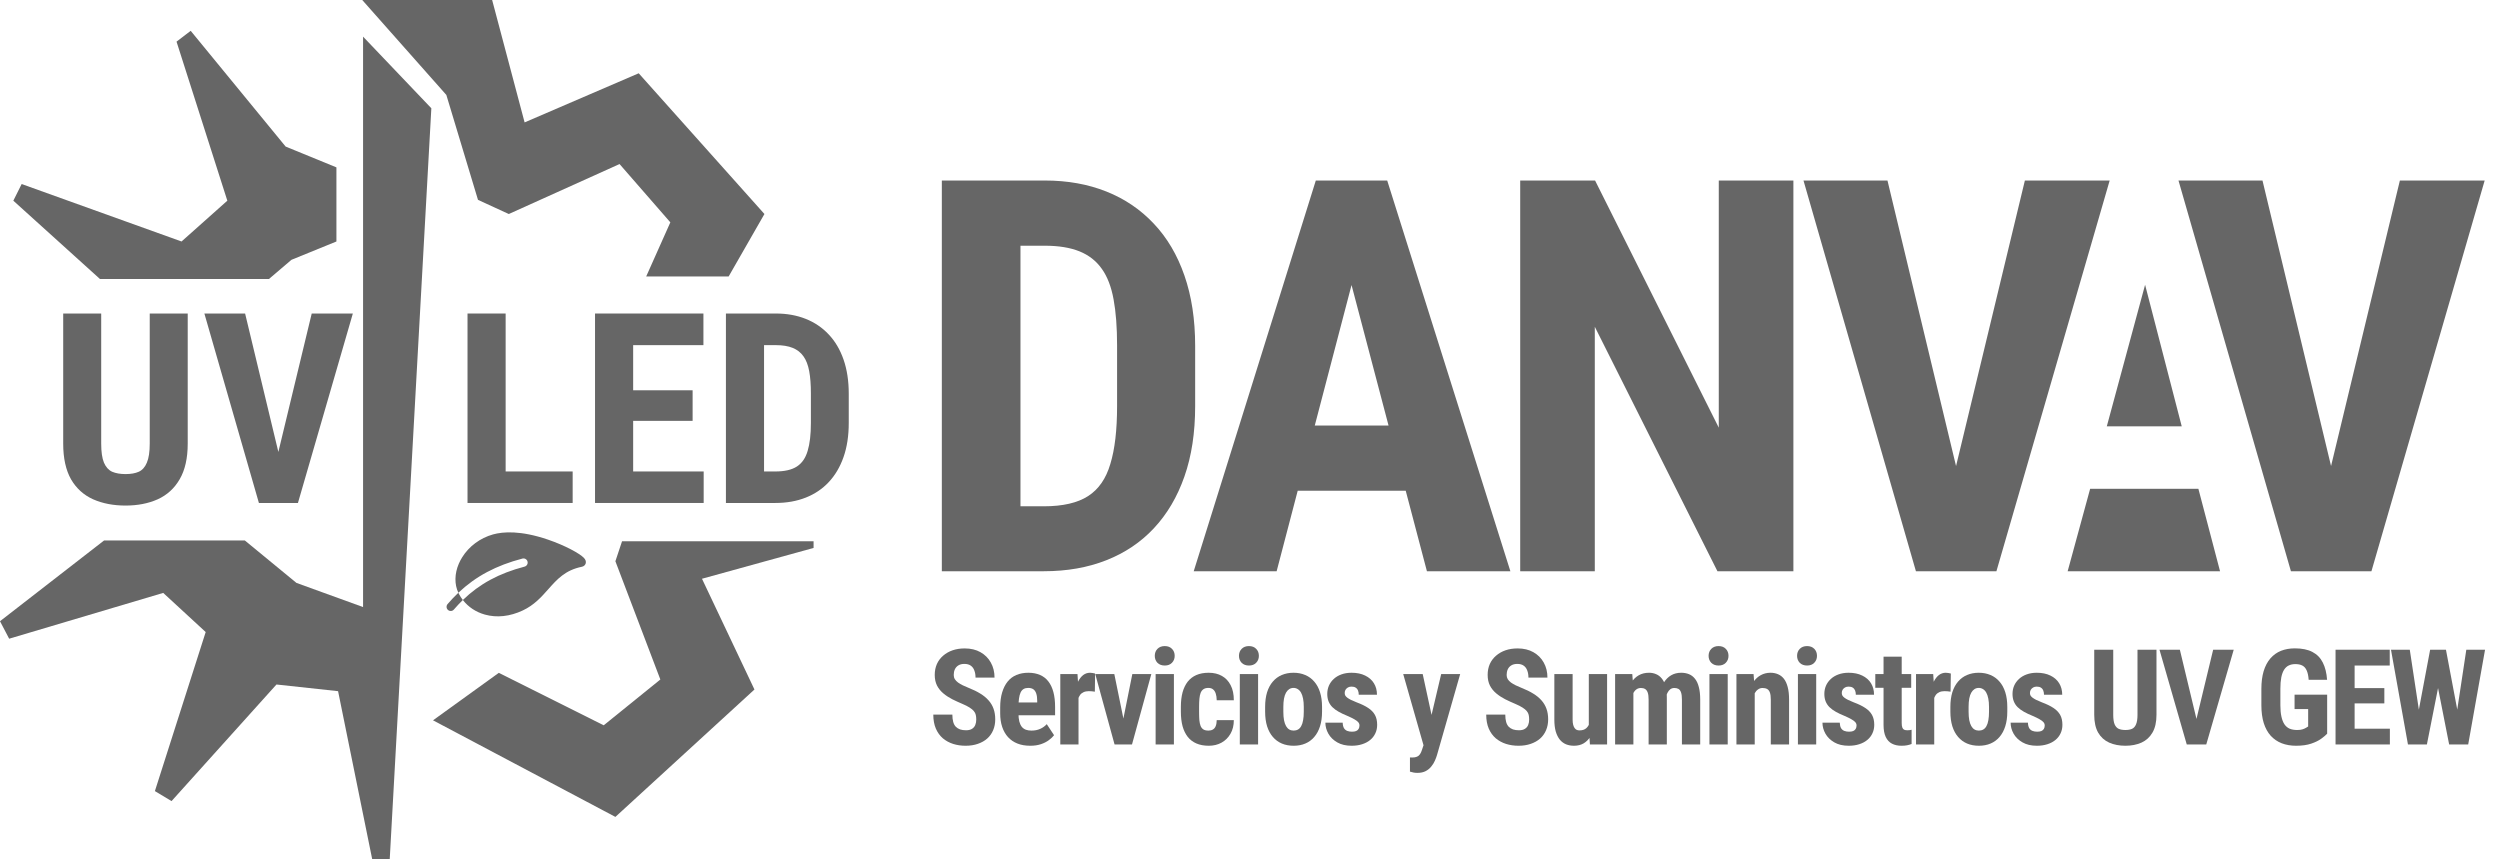 <svg width="160" height="55" viewBox="0 0 160 55" fill="none" xmlns="http://www.w3.org/2000/svg">
<path d="M9.583 20.065H12.014V28.392C12.014 29.325 11.842 30.086 11.498 30.674C11.16 31.257 10.691 31.684 10.091 31.956C9.491 32.223 8.806 32.356 8.034 32.356C7.257 32.356 6.566 32.223 5.961 31.956C5.356 31.684 4.884 31.257 4.545 30.674C4.212 30.086 4.045 29.325 4.045 28.392V20.065H6.477V28.392C6.477 28.92 6.535 29.325 6.652 29.608C6.774 29.891 6.949 30.086 7.176 30.191C7.41 30.291 7.695 30.341 8.034 30.341C8.378 30.341 8.661 30.291 8.883 30.191C9.111 30.086 9.283 29.891 9.4 29.608C9.522 29.325 9.583 28.92 9.583 28.392V20.065Z" fill="#666666"/>
<path d="M17.652 29.6L19.95 20.065H22.582L19.068 32.19H17.294L17.652 29.6ZM15.687 20.065L17.977 29.6L18.352 32.19H16.57L13.08 20.065H15.687Z" fill="#666666"/>
<path d="M36.65 30.174V32.19H31.612V30.174H36.65ZM32.361 20.065V32.19H29.921V20.065H32.361Z" fill="#666666"/>
<path d="M45.035 30.174V32.19H39.764V30.174H45.035ZM40.522 20.065V32.19H38.082V20.065H40.522ZM44.327 24.978V26.935H39.764V24.978H44.327ZM45.019 20.065V22.089H39.764V20.065H45.019Z" fill="#666666"/>
<path d="M49.623 32.19H47.483L47.5 30.174H49.623C50.212 30.174 50.67 30.069 50.998 29.858C51.325 29.647 51.555 29.314 51.689 28.859C51.827 28.404 51.897 27.807 51.897 27.068V25.178C51.897 24.617 51.861 24.143 51.789 23.754C51.716 23.36 51.594 23.044 51.422 22.805C51.25 22.561 51.02 22.38 50.731 22.264C50.442 22.147 50.084 22.089 49.657 22.089H47.442V20.065H49.657C50.356 20.065 50.992 20.179 51.564 20.407C52.136 20.634 52.627 20.967 53.038 21.406C53.449 21.839 53.765 22.375 53.987 23.013C54.209 23.651 54.32 24.379 54.32 25.195V27.068C54.32 27.89 54.209 28.617 53.987 29.25C53.765 29.883 53.449 30.419 53.038 30.857C52.632 31.29 52.141 31.621 51.564 31.848C50.986 32.076 50.34 32.19 49.623 32.19ZM48.899 20.065V32.19H46.459V20.065H48.899Z" fill="#666666"/>
<path d="M18.653 16.628L21.531 15.455V10.712L18.28 9.38L12.204 1.972L11.298 2.665L14.549 12.844L13.084 14.15L11.618 15.455L1.386 11.778L0.853 12.844L6.395 17.854H17.214L18.653 16.628Z" fill="#666666"/>
<path d="M6.662 34.589H15.668L18.973 37.306L23.236 38.852V2.345L27.606 6.929L24.942 55H23.823L21.637 44.235L17.694 43.808L10.979 51.27L9.913 50.63L13.164 40.451L10.446 37.946L0.586 40.877L0 39.758L6.662 34.589Z" fill="#666666"/>
<path d="M28.566 6.076L23.183 0H31.497L33.575 7.834L40.877 4.69L48.924 13.697L46.633 17.694H41.356L42.902 14.23L39.651 10.499L32.563 13.697L30.591 12.791L28.566 6.076Z" fill="#666666"/>
<path d="M52.069 34.641H39.811L39.385 35.92L42.262 43.488L38.638 46.419L31.923 43.062L27.713 46.1L39.385 52.282L48.285 44.128L44.927 37.04L52.069 35.068V34.641Z" fill="#666666"/>
<g clip-path="url(#clip0_355_3)">
<path d="M33.761 35.938C33.77 35.972 33.773 36.008 33.768 36.042C33.763 36.077 33.752 36.11 33.734 36.141C33.716 36.171 33.693 36.197 33.665 36.218C33.637 36.24 33.605 36.255 33.572 36.264C31.942 36.692 30.694 37.362 29.623 38.4C29.971 38.849 30.459 39.174 31.034 39.334C31.796 39.547 32.634 39.456 33.455 39.07C34.188 38.726 34.645 38.211 35.088 37.712C35.646 37.082 36.173 36.487 37.241 36.273C37.359 36.248 37.449 36.171 37.483 36.064C37.52 35.941 37.481 35.819 37.365 35.699C37.093 35.419 36.161 34.907 35.071 34.536C33.321 33.938 32.192 34.025 31.552 34.203C30.727 34.434 30.018 34.965 29.583 35.661C29.5 35.792 29.428 35.93 29.366 36.072C29.087 36.716 29.077 37.392 29.334 37.937C30.453 36.879 31.753 36.19 33.436 35.748C33.47 35.739 33.505 35.737 33.54 35.742C33.575 35.746 33.608 35.758 33.638 35.776C33.669 35.793 33.695 35.817 33.716 35.845C33.737 35.873 33.753 35.905 33.761 35.938ZM29.052 39.006C29.237 38.791 29.427 38.59 29.622 38.4C29.525 38.276 29.439 38.142 29.366 38.002C29.355 37.981 29.345 37.959 29.334 37.937C29.093 38.166 28.864 38.406 28.648 38.658C28.624 38.685 28.606 38.715 28.594 38.749C28.583 38.782 28.578 38.818 28.58 38.853C28.582 38.889 28.592 38.923 28.607 38.955C28.623 38.987 28.645 39.015 28.672 39.038C28.699 39.062 28.73 39.079 28.764 39.09C28.798 39.101 28.833 39.105 28.869 39.102C28.904 39.099 28.938 39.089 28.97 39.073C29.001 39.056 29.029 39.033 29.052 39.006L29.052 39.006Z" fill="#666666"/>
</g>
<path d="M62.48 46.05C62.48 45.942 62.47 45.843 62.45 45.754C62.431 45.665 62.389 45.584 62.325 45.509C62.264 45.434 62.174 45.359 62.055 45.284C61.938 45.209 61.786 45.131 61.597 45.051C61.372 44.956 61.154 44.856 60.943 44.751C60.732 44.642 60.542 44.518 60.373 44.376C60.203 44.234 60.069 44.068 59.969 43.876C59.872 43.682 59.823 43.455 59.823 43.194C59.823 42.938 59.869 42.706 59.961 42.498C60.055 42.29 60.188 42.112 60.36 41.965C60.532 41.815 60.733 41.7 60.964 41.62C61.197 41.539 61.457 41.499 61.742 41.499C62.131 41.499 62.467 41.58 62.75 41.74C63.036 41.901 63.257 42.122 63.412 42.403C63.57 42.683 63.65 43.005 63.65 43.368H62.434C62.434 43.196 62.409 43.045 62.359 42.915C62.312 42.781 62.235 42.677 62.13 42.602C62.024 42.527 61.888 42.49 61.722 42.49C61.566 42.49 61.437 42.522 61.334 42.586C61.235 42.647 61.16 42.731 61.11 42.84C61.062 42.945 61.039 43.065 61.039 43.198C61.039 43.298 61.062 43.388 61.11 43.468C61.16 43.546 61.228 43.617 61.314 43.681C61.4 43.742 61.501 43.801 61.618 43.86C61.737 43.918 61.867 43.975 62.009 44.031C62.284 44.139 62.527 44.258 62.738 44.389C62.949 44.516 63.125 44.661 63.266 44.822C63.408 44.98 63.515 45.159 63.587 45.359C63.659 45.559 63.695 45.786 63.695 46.041C63.695 46.294 63.651 46.525 63.562 46.733C63.476 46.938 63.35 47.116 63.183 47.266C63.017 47.413 62.815 47.526 62.579 47.607C62.346 47.688 62.085 47.728 61.797 47.728C61.516 47.728 61.251 47.689 61.001 47.611C60.752 47.531 60.531 47.41 60.339 47.249C60.151 47.085 60.002 46.878 59.894 46.629C59.786 46.376 59.731 46.078 59.731 45.733H60.951C60.951 45.917 60.969 46.073 61.006 46.204C61.042 46.332 61.097 46.434 61.172 46.512C61.247 46.587 61.339 46.644 61.447 46.683C61.558 46.719 61.684 46.737 61.826 46.737C61.987 46.737 62.114 46.706 62.209 46.645C62.306 46.584 62.375 46.502 62.417 46.4C62.459 46.297 62.48 46.18 62.48 46.05Z" fill="#666666"/>
<path d="M65.936 47.728C65.627 47.728 65.354 47.681 65.115 47.586C64.879 47.492 64.68 47.356 64.516 47.178C64.352 46.998 64.227 46.78 64.141 46.525C64.055 46.269 64.012 45.978 64.012 45.65V45.28C64.012 44.913 64.054 44.593 64.137 44.318C64.22 44.04 64.338 43.807 64.491 43.618C64.644 43.429 64.831 43.289 65.053 43.198C65.278 43.103 65.532 43.056 65.815 43.056C66.098 43.056 66.346 43.103 66.56 43.198C66.777 43.289 66.956 43.428 67.097 43.614C67.239 43.797 67.346 44.025 67.418 44.297C67.49 44.569 67.526 44.885 67.526 45.246V45.779H64.507V44.959H66.381V44.855C66.381 44.672 66.362 44.519 66.323 44.397C66.284 44.272 66.223 44.179 66.14 44.118C66.056 44.057 65.945 44.026 65.807 44.026C65.69 44.026 65.591 44.05 65.511 44.097C65.43 44.144 65.367 44.218 65.319 44.318C65.272 44.418 65.237 44.548 65.215 44.709C65.193 44.867 65.182 45.057 65.182 45.28V45.65C65.182 45.858 65.2 46.033 65.236 46.175C65.272 46.313 65.325 46.427 65.394 46.516C65.466 46.602 65.554 46.665 65.657 46.703C65.759 46.74 65.879 46.758 66.015 46.758C66.22 46.758 66.405 46.722 66.569 46.649C66.735 46.575 66.877 46.473 66.993 46.346L67.46 47.053C67.379 47.159 67.268 47.264 67.126 47.37C66.985 47.475 66.816 47.561 66.618 47.628C66.421 47.694 66.194 47.728 65.936 47.728Z" fill="#666666"/>
<path d="M69.025 44.143V47.645H67.859V43.139H68.959L69.025 44.143ZM70.087 43.106L70.07 44.268C70.018 44.257 69.954 44.248 69.879 44.243C69.807 44.237 69.743 44.234 69.687 44.234C69.557 44.234 69.446 44.255 69.354 44.297C69.263 44.336 69.186 44.395 69.125 44.476C69.067 44.554 69.023 44.651 68.992 44.767C68.962 44.884 68.944 45.016 68.938 45.163L68.717 45.08C68.717 44.785 68.74 44.516 68.784 44.272C68.831 44.025 68.9 43.811 68.992 43.631C69.084 43.448 69.193 43.306 69.321 43.206C69.451 43.106 69.599 43.056 69.762 43.056C69.818 43.056 69.876 43.062 69.937 43.073C70.001 43.081 70.051 43.092 70.087 43.106Z" fill="#666666"/>
<path d="M71.745 46.745L72.469 43.139H73.685L72.448 47.645H71.719L71.745 46.745ZM71.316 43.139L72.053 46.749L72.065 47.645H71.332L70.096 43.139H71.316Z" fill="#666666"/>
<path d="M75.13 43.139V47.645H73.96V43.139H75.13ZM73.906 41.974C73.906 41.793 73.963 41.645 74.076 41.528C74.193 41.409 74.349 41.349 74.543 41.349C74.74 41.349 74.895 41.409 75.009 41.528C75.123 41.645 75.18 41.793 75.18 41.974C75.18 42.151 75.122 42.3 75.005 42.419C74.891 42.536 74.739 42.594 74.547 42.594C74.35 42.594 74.193 42.536 74.076 42.419C73.963 42.3 73.906 42.151 73.906 41.974Z" fill="#666666"/>
<path d="M77.341 46.758C77.449 46.758 77.542 46.736 77.62 46.691C77.701 46.647 77.762 46.575 77.803 46.474C77.845 46.375 77.867 46.245 77.87 46.087H78.965C78.965 46.426 78.893 46.719 78.748 46.966C78.607 47.21 78.415 47.399 78.174 47.532C77.935 47.663 77.665 47.728 77.362 47.728C77.059 47.728 76.796 47.679 76.571 47.582C76.346 47.485 76.16 47.343 76.013 47.157C75.869 46.971 75.759 46.745 75.684 46.479C75.612 46.209 75.576 45.901 75.576 45.554V45.225C75.576 44.884 75.612 44.579 75.684 44.309C75.759 44.04 75.869 43.813 76.013 43.627C76.16 43.441 76.345 43.299 76.567 43.202C76.791 43.105 77.055 43.056 77.358 43.056C77.683 43.056 77.964 43.124 78.203 43.26C78.442 43.394 78.628 43.59 78.761 43.852C78.897 44.112 78.965 44.434 78.965 44.817H77.87C77.867 44.645 77.846 44.502 77.807 44.389C77.771 44.272 77.714 44.183 77.637 44.122C77.562 44.058 77.462 44.026 77.337 44.026C77.207 44.026 77.101 44.054 77.02 44.11C76.943 44.162 76.883 44.24 76.841 44.343C76.803 44.443 76.776 44.568 76.762 44.718C76.749 44.867 76.742 45.037 76.742 45.225V45.554C76.742 45.757 76.747 45.933 76.758 46.083C76.772 46.23 76.798 46.355 76.837 46.458C76.879 46.558 76.939 46.633 77.016 46.683C77.097 46.733 77.205 46.758 77.341 46.758Z" fill="#666666"/>
<path d="M80.518 43.139V47.645H79.348V43.139H80.518ZM79.294 41.974C79.294 41.793 79.351 41.645 79.465 41.528C79.582 41.409 79.737 41.349 79.931 41.349C80.128 41.349 80.284 41.409 80.397 41.528C80.511 41.645 80.568 41.793 80.568 41.974C80.568 42.151 80.51 42.3 80.393 42.419C80.279 42.536 80.127 42.594 79.935 42.594C79.738 42.594 79.582 42.536 79.465 42.419C79.351 42.3 79.294 42.151 79.294 41.974Z" fill="#666666"/>
<path d="M80.968 45.546V45.242C80.968 44.89 81.01 44.577 81.093 44.305C81.179 44.033 81.301 43.806 81.46 43.623C81.618 43.437 81.808 43.296 82.03 43.202C82.255 43.105 82.506 43.056 82.784 43.056C83.064 43.056 83.315 43.105 83.537 43.202C83.762 43.296 83.954 43.437 84.112 43.623C84.273 43.806 84.396 44.033 84.482 44.305C84.568 44.577 84.611 44.89 84.611 45.242V45.546C84.611 45.896 84.568 46.207 84.482 46.479C84.396 46.751 84.273 46.98 84.112 47.166C83.954 47.352 83.763 47.492 83.541 47.586C83.319 47.681 83.07 47.728 82.792 47.728C82.514 47.728 82.263 47.681 82.038 47.586C81.816 47.492 81.625 47.352 81.464 47.166C81.303 46.98 81.179 46.751 81.093 46.479C81.01 46.207 80.968 45.896 80.968 45.546ZM82.134 45.242V45.546C82.134 45.754 82.148 45.935 82.176 46.087C82.206 46.24 82.249 46.366 82.305 46.466C82.363 46.566 82.433 46.64 82.513 46.687C82.594 46.734 82.686 46.758 82.792 46.758C82.897 46.758 82.992 46.734 83.075 46.687C83.158 46.64 83.226 46.566 83.279 46.466C83.335 46.366 83.375 46.24 83.4 46.087C83.428 45.935 83.442 45.754 83.442 45.546V45.242C83.442 45.039 83.426 44.862 83.396 44.709C83.365 44.554 83.322 44.427 83.267 44.33C83.211 44.23 83.142 44.155 83.058 44.105C82.978 44.053 82.886 44.026 82.784 44.026C82.681 44.026 82.589 44.053 82.509 44.105C82.431 44.155 82.363 44.23 82.305 44.33C82.249 44.427 82.206 44.554 82.176 44.709C82.148 44.862 82.134 45.039 82.134 45.242Z" fill="#666666"/>
<path d="M87.006 46.429C87.006 46.351 86.98 46.282 86.927 46.221C86.874 46.16 86.791 46.097 86.677 46.033C86.563 45.967 86.412 45.893 86.223 45.812C86.018 45.729 85.836 45.643 85.678 45.554C85.519 45.465 85.385 45.367 85.274 45.259C85.165 45.151 85.084 45.027 85.028 44.888C84.973 44.749 84.945 44.591 84.945 44.413C84.945 44.222 84.98 44.046 85.049 43.885C85.121 43.721 85.224 43.578 85.357 43.456C85.49 43.331 85.653 43.234 85.844 43.164C86.038 43.092 86.256 43.056 86.498 43.056C86.837 43.056 87.127 43.116 87.368 43.235C87.612 43.352 87.8 43.516 87.93 43.727C88.061 43.938 88.126 44.183 88.126 44.464H86.96C86.96 44.364 86.945 44.275 86.914 44.197C86.884 44.117 86.834 44.054 86.764 44.01C86.698 43.965 86.608 43.943 86.494 43.943C86.41 43.943 86.335 43.961 86.269 43.997C86.205 44.033 86.154 44.082 86.115 44.143C86.079 44.201 86.061 44.271 86.061 44.351C86.061 44.412 86.073 44.466 86.098 44.514C86.126 44.561 86.169 44.606 86.227 44.651C86.285 44.695 86.363 44.742 86.46 44.792C86.56 44.84 86.683 44.892 86.827 44.951C87.127 45.062 87.372 45.181 87.564 45.309C87.758 45.436 87.902 45.586 87.997 45.758C88.091 45.928 88.138 46.137 88.138 46.387C88.138 46.587 88.1 46.769 88.022 46.932C87.947 47.096 87.837 47.238 87.693 47.357C87.549 47.477 87.375 47.568 87.172 47.632C86.972 47.696 86.749 47.728 86.502 47.728C86.138 47.728 85.832 47.656 85.582 47.511C85.332 47.367 85.143 47.182 85.016 46.958C84.888 46.73 84.824 46.494 84.824 46.25H85.932C85.937 46.4 85.965 46.518 86.015 46.604C86.068 46.687 86.138 46.745 86.227 46.779C86.316 46.812 86.415 46.828 86.523 46.828C86.631 46.828 86.72 46.815 86.789 46.787C86.862 46.756 86.916 46.711 86.952 46.649C86.988 46.586 87.006 46.512 87.006 46.429Z" fill="#666666"/>
<path d="M91.295 47.128L92.236 43.139H93.452L91.969 48.319C91.936 48.433 91.89 48.555 91.832 48.685C91.774 48.819 91.696 48.944 91.599 49.06C91.505 49.179 91.385 49.277 91.241 49.352C91.097 49.426 90.923 49.464 90.72 49.464C90.618 49.464 90.534 49.457 90.471 49.443C90.41 49.432 90.332 49.413 90.237 49.385V48.477C90.263 48.477 90.286 48.477 90.308 48.477C90.333 48.48 90.357 48.481 90.379 48.481C90.51 48.481 90.614 48.463 90.691 48.427C90.769 48.394 90.832 48.341 90.879 48.269C90.929 48.197 90.97 48.107 91.004 47.998L91.295 47.128ZM91.053 43.139L91.753 46.37L91.911 47.686L91.124 47.761L89.805 43.139H91.053Z" fill="#666666"/>
<path d="M97.866 46.05C97.866 45.942 97.856 45.843 97.837 45.754C97.817 45.665 97.776 45.584 97.712 45.509C97.651 45.434 97.561 45.359 97.441 45.284C97.325 45.209 97.172 45.131 96.983 45.051C96.758 44.956 96.54 44.856 96.329 44.751C96.118 44.642 95.928 44.518 95.759 44.376C95.59 44.234 95.455 44.068 95.355 43.876C95.258 43.682 95.21 43.455 95.21 43.194C95.21 42.938 95.255 42.706 95.347 42.498C95.441 42.29 95.575 42.112 95.747 41.965C95.919 41.815 96.12 41.7 96.35 41.62C96.584 41.539 96.843 41.499 97.129 41.499C97.517 41.499 97.853 41.58 98.136 41.74C98.422 41.901 98.643 42.122 98.799 42.403C98.957 42.683 99.036 43.005 99.036 43.368H97.82C97.82 43.196 97.795 43.045 97.745 42.915C97.698 42.781 97.622 42.677 97.516 42.602C97.411 42.527 97.275 42.49 97.108 42.49C96.953 42.49 96.824 42.522 96.721 42.586C96.621 42.647 96.546 42.731 96.496 42.84C96.449 42.945 96.425 43.065 96.425 43.198C96.425 43.298 96.449 43.388 96.496 43.468C96.546 43.546 96.614 43.617 96.7 43.681C96.786 43.742 96.887 43.801 97.004 43.86C97.123 43.918 97.254 43.975 97.395 44.031C97.67 44.139 97.913 44.258 98.124 44.389C98.335 44.516 98.511 44.661 98.653 44.822C98.794 44.98 98.901 45.159 98.973 45.359C99.046 45.559 99.082 45.786 99.082 46.041C99.082 46.294 99.037 46.525 98.948 46.733C98.862 46.938 98.736 47.116 98.57 47.266C98.403 47.413 98.202 47.526 97.966 47.607C97.733 47.688 97.472 47.728 97.183 47.728C96.903 47.728 96.638 47.689 96.388 47.611C96.138 47.531 95.917 47.41 95.726 47.249C95.537 47.085 95.388 46.878 95.28 46.629C95.172 46.376 95.118 46.078 95.118 45.733H96.338C96.338 45.917 96.356 46.073 96.392 46.204C96.428 46.332 96.484 46.434 96.558 46.512C96.633 46.587 96.725 46.644 96.833 46.683C96.944 46.719 97.071 46.737 97.212 46.737C97.373 46.737 97.501 46.706 97.595 46.645C97.692 46.584 97.762 46.502 97.803 46.4C97.845 46.297 97.866 46.18 97.866 46.05Z" fill="#666666"/>
<path d="M101.684 46.562V43.139H102.854V47.645H101.755L101.684 46.562ZM101.817 45.633L102.142 45.625C102.142 45.928 102.113 46.208 102.055 46.466C101.997 46.722 101.909 46.944 101.792 47.132C101.676 47.321 101.53 47.468 101.355 47.574C101.18 47.676 100.974 47.728 100.735 47.728C100.552 47.728 100.382 47.697 100.227 47.636C100.074 47.572 99.942 47.474 99.831 47.341C99.72 47.205 99.633 47.031 99.569 46.82C99.508 46.606 99.478 46.35 99.478 46.05V43.139H100.648V46.062C100.648 46.184 100.659 46.29 100.681 46.379C100.703 46.465 100.734 46.536 100.772 46.591C100.811 46.647 100.857 46.687 100.91 46.712C100.963 46.734 101.022 46.745 101.089 46.745C101.272 46.745 101.416 46.698 101.522 46.604C101.63 46.507 101.706 46.375 101.751 46.208C101.795 46.039 101.817 45.847 101.817 45.633Z" fill="#666666"/>
<path d="M104.537 44.072V47.645H103.367V43.139H104.466L104.537 44.072ZM104.37 45.238L104.05 45.246C104.044 44.93 104.072 44.638 104.133 44.372C104.194 44.105 104.285 43.874 104.408 43.677C104.532 43.48 104.689 43.327 104.878 43.219C105.067 43.11 105.287 43.056 105.54 43.056C105.704 43.056 105.855 43.087 105.994 43.148C106.133 43.206 106.253 43.299 106.356 43.427C106.459 43.552 106.538 43.715 106.593 43.918C106.649 44.118 106.677 44.358 106.677 44.638V47.645H105.511V44.78C105.511 44.58 105.492 44.427 105.453 44.322C105.414 44.214 105.358 44.139 105.286 44.097C105.214 44.053 105.125 44.031 105.02 44.031C104.909 44.031 104.811 44.061 104.728 44.122C104.645 44.183 104.577 44.269 104.524 44.38C104.474 44.489 104.435 44.616 104.408 44.763C104.383 44.91 104.37 45.069 104.37 45.238ZM106.564 45.121L106.144 45.175C106.138 44.879 106.165 44.602 106.223 44.347C106.281 44.089 106.371 43.864 106.494 43.672C106.616 43.478 106.768 43.327 106.952 43.219C107.138 43.11 107.353 43.056 107.597 43.056C107.78 43.056 107.947 43.087 108.097 43.148C108.246 43.209 108.374 43.307 108.48 43.443C108.588 43.577 108.67 43.753 108.725 43.972C108.784 44.191 108.813 44.458 108.813 44.772V47.645H107.643V44.776C107.643 44.573 107.623 44.418 107.584 44.309C107.546 44.201 107.49 44.128 107.418 44.089C107.346 44.05 107.26 44.031 107.16 44.031C107.06 44.031 106.972 44.058 106.897 44.114C106.825 44.169 106.764 44.247 106.714 44.347C106.664 44.444 106.627 44.559 106.602 44.693C106.577 44.823 106.564 44.966 106.564 45.121Z" fill="#666666"/>
<path d="M110.574 43.139V47.645H109.404V43.139H110.574ZM109.35 41.974C109.35 41.793 109.407 41.645 109.521 41.528C109.637 41.409 109.793 41.349 109.987 41.349C110.184 41.349 110.34 41.409 110.453 41.528C110.567 41.645 110.624 41.793 110.624 41.974C110.624 42.151 110.566 42.3 110.449 42.419C110.336 42.536 110.183 42.594 109.991 42.594C109.794 42.594 109.637 42.536 109.521 42.419C109.407 42.3 109.35 42.151 109.35 41.974Z" fill="#666666"/>
<path d="M112.302 44.101V47.645H111.132V43.139H112.228L112.302 44.101ZM112.128 45.238L111.815 45.246C111.81 44.908 111.842 44.604 111.911 44.334C111.983 44.065 112.085 43.836 112.215 43.647C112.348 43.456 112.506 43.31 112.69 43.21C112.876 43.108 113.082 43.056 113.31 43.056C113.485 43.056 113.645 43.087 113.789 43.148C113.936 43.209 114.062 43.306 114.168 43.439C114.273 43.572 114.355 43.75 114.413 43.972C114.472 44.191 114.501 44.461 114.501 44.78V47.645H113.331V44.772C113.331 44.577 113.311 44.427 113.273 44.322C113.234 44.214 113.175 44.139 113.098 44.097C113.02 44.053 112.923 44.031 112.806 44.031C112.695 44.031 112.597 44.062 112.511 44.126C112.425 44.187 112.352 44.272 112.294 44.38C112.239 44.489 112.196 44.616 112.165 44.763C112.137 44.91 112.125 45.069 112.128 45.238Z" fill="#666666"/>
<path d="M116.237 43.139V47.645H115.067V43.139H116.237ZM115.013 41.974C115.013 41.793 115.07 41.645 115.184 41.528C115.301 41.409 115.456 41.349 115.65 41.349C115.847 41.349 116.003 41.409 116.117 41.528C116.23 41.645 116.287 41.793 116.287 41.974C116.287 42.151 116.229 42.3 116.112 42.419C115.999 42.536 115.846 42.594 115.654 42.594C115.457 42.594 115.301 42.536 115.184 42.419C115.07 42.3 115.013 42.151 115.013 41.974Z" fill="#666666"/>
<path d="M118.819 46.429C118.819 46.351 118.793 46.282 118.74 46.221C118.687 46.16 118.604 46.097 118.49 46.033C118.376 45.967 118.225 45.893 118.036 45.812C117.831 45.729 117.649 45.643 117.491 45.554C117.333 45.465 117.198 45.367 117.087 45.259C116.979 45.151 116.897 45.027 116.841 44.888C116.786 44.749 116.758 44.591 116.758 44.413C116.758 44.222 116.793 44.046 116.862 43.885C116.934 43.721 117.037 43.578 117.17 43.456C117.304 43.331 117.466 43.234 117.658 43.164C117.852 43.092 118.07 43.056 118.311 43.056C118.65 43.056 118.94 43.116 119.181 43.235C119.426 43.352 119.613 43.516 119.744 43.727C119.874 43.938 119.939 44.183 119.939 44.464H118.773C118.773 44.364 118.758 44.275 118.728 44.197C118.697 44.117 118.647 44.054 118.578 44.01C118.511 43.965 118.421 43.943 118.307 43.943C118.224 43.943 118.149 43.961 118.082 43.997C118.018 44.033 117.967 44.082 117.928 44.143C117.892 44.201 117.874 44.271 117.874 44.351C117.874 44.412 117.887 44.466 117.912 44.514C117.939 44.561 117.982 44.606 118.041 44.651C118.099 44.695 118.177 44.742 118.274 44.792C118.374 44.84 118.496 44.892 118.64 44.951C118.94 45.062 119.186 45.181 119.377 45.309C119.571 45.436 119.716 45.586 119.81 45.758C119.904 45.928 119.952 46.137 119.952 46.387C119.952 46.587 119.913 46.769 119.835 46.932C119.76 47.096 119.651 47.238 119.506 47.357C119.362 47.477 119.188 47.568 118.986 47.632C118.786 47.696 118.562 47.728 118.315 47.728C117.952 47.728 117.645 47.656 117.395 47.511C117.145 47.367 116.957 47.182 116.829 46.958C116.701 46.73 116.637 46.494 116.637 46.25H117.745C117.751 46.4 117.778 46.518 117.828 46.604C117.881 46.687 117.952 46.745 118.041 46.779C118.129 46.812 118.228 46.828 118.336 46.828C118.444 46.828 118.533 46.815 118.603 46.787C118.675 46.756 118.729 46.711 118.765 46.649C118.801 46.586 118.819 46.512 118.819 46.429Z" fill="#666666"/>
<path d="M122.317 43.139V44.018H120.019V43.139H122.317ZM120.547 42.028H121.709V46.27C121.709 46.395 121.722 46.491 121.747 46.558C121.772 46.624 121.809 46.672 121.859 46.699C121.912 46.724 121.981 46.737 122.067 46.737C122.125 46.737 122.18 46.734 122.23 46.728C122.279 46.72 122.317 46.712 122.342 46.703V47.615C122.25 47.651 122.153 47.679 122.05 47.699C121.951 47.718 121.831 47.728 121.692 47.728C121.459 47.728 121.257 47.683 121.085 47.594C120.915 47.506 120.783 47.364 120.689 47.17C120.595 46.973 120.547 46.715 120.547 46.395V42.028Z" fill="#666666"/>
<path d="M123.791 44.143V47.645H122.625V43.139H123.725L123.791 44.143ZM124.853 43.106L124.836 44.268C124.784 44.257 124.72 44.248 124.645 44.243C124.573 44.237 124.509 44.234 124.453 44.234C124.323 44.234 124.212 44.255 124.12 44.297C124.029 44.336 123.952 44.395 123.891 44.476C123.833 44.554 123.788 44.651 123.758 44.767C123.727 44.884 123.709 45.016 123.704 45.163L123.483 45.08C123.483 44.785 123.505 44.516 123.55 44.272C123.597 44.025 123.666 43.811 123.758 43.631C123.849 43.448 123.959 43.306 124.087 43.206C124.217 43.106 124.364 43.056 124.528 43.056C124.584 43.056 124.642 43.062 124.703 43.073C124.767 43.081 124.817 43.092 124.853 43.106Z" fill="#666666"/>
<path d="M124.824 45.546V45.242C124.824 44.89 124.866 44.577 124.949 44.305C125.035 44.033 125.157 43.806 125.315 43.623C125.474 43.437 125.664 43.296 125.886 43.202C126.111 43.105 126.362 43.056 126.639 43.056C126.92 43.056 127.171 43.105 127.393 43.202C127.618 43.296 127.809 43.437 127.968 43.623C128.129 43.806 128.252 44.033 128.338 44.305C128.424 44.577 128.467 44.89 128.467 45.242V45.546C128.467 45.896 128.424 46.207 128.338 46.479C128.252 46.751 128.129 46.98 127.968 47.166C127.809 47.352 127.619 47.492 127.397 47.586C127.175 47.681 126.925 47.728 126.648 47.728C126.37 47.728 126.119 47.681 125.894 47.586C125.672 47.492 125.481 47.352 125.32 47.166C125.159 46.98 125.035 46.751 124.949 46.479C124.866 46.207 124.824 45.896 124.824 45.546ZM125.99 45.242V45.546C125.99 45.754 126.004 45.935 126.032 46.087C126.062 46.24 126.105 46.366 126.161 46.466C126.219 46.566 126.288 46.64 126.369 46.687C126.449 46.734 126.542 46.758 126.648 46.758C126.753 46.758 126.848 46.734 126.931 46.687C127.014 46.64 127.082 46.566 127.135 46.466C127.19 46.366 127.231 46.24 127.256 46.087C127.283 45.935 127.297 45.754 127.297 45.546V45.242C127.297 45.039 127.282 44.862 127.251 44.709C127.221 44.554 127.178 44.427 127.122 44.33C127.067 44.23 126.998 44.155 126.914 44.105C126.834 44.053 126.742 44.026 126.639 44.026C126.537 44.026 126.445 44.053 126.365 44.105C126.287 44.155 126.219 44.23 126.161 44.33C126.105 44.427 126.062 44.554 126.032 44.709C126.004 44.862 125.99 45.039 125.99 45.242Z" fill="#666666"/>
<path d="M130.862 46.429C130.862 46.351 130.835 46.282 130.783 46.221C130.73 46.16 130.647 46.097 130.533 46.033C130.419 45.967 130.268 45.893 130.079 45.812C129.874 45.729 129.692 45.643 129.533 45.554C129.375 45.465 129.241 45.367 129.13 45.259C129.021 45.151 128.939 45.027 128.884 44.888C128.828 44.749 128.801 44.591 128.801 44.413C128.801 44.222 128.835 44.046 128.905 43.885C128.977 43.721 129.08 43.578 129.213 43.456C129.346 43.331 129.509 43.234 129.7 43.164C129.894 43.092 130.112 43.056 130.354 43.056C130.692 43.056 130.982 43.116 131.224 43.235C131.468 43.352 131.656 43.516 131.786 43.727C131.916 43.938 131.982 44.183 131.982 44.464H130.816C130.816 44.364 130.801 44.275 130.77 44.197C130.74 44.117 130.69 44.054 130.62 44.01C130.554 43.965 130.463 43.943 130.35 43.943C130.266 43.943 130.191 43.961 130.125 43.997C130.061 44.033 130.01 44.082 129.971 44.143C129.935 44.201 129.917 44.271 129.917 44.351C129.917 44.412 129.929 44.466 129.954 44.514C129.982 44.561 130.025 44.606 130.083 44.651C130.141 44.695 130.219 44.742 130.316 44.792C130.416 44.84 130.538 44.892 130.683 44.951C130.982 45.062 131.228 45.181 131.42 45.309C131.614 45.436 131.758 45.586 131.853 45.758C131.947 45.928 131.994 46.137 131.994 46.387C131.994 46.587 131.955 46.769 131.878 46.932C131.803 47.096 131.693 47.238 131.549 47.357C131.404 47.477 131.231 47.568 131.028 47.632C130.828 47.696 130.605 47.728 130.358 47.728C129.994 47.728 129.688 47.656 129.438 47.511C129.188 47.367 128.999 47.182 128.871 46.958C128.744 46.73 128.68 46.494 128.68 46.25H129.787C129.793 46.4 129.821 46.518 129.871 46.604C129.923 46.687 129.994 46.745 130.083 46.779C130.172 46.812 130.27 46.828 130.379 46.828C130.487 46.828 130.576 46.815 130.645 46.787C130.717 46.756 130.771 46.711 130.808 46.649C130.844 46.586 130.862 46.512 130.862 46.429Z" fill="#666666"/>
<path d="M136.8 41.582H138.015V45.746C138.015 46.212 137.929 46.593 137.757 46.887C137.588 47.178 137.353 47.392 137.054 47.528C136.754 47.661 136.411 47.728 136.025 47.728C135.637 47.728 135.291 47.661 134.988 47.528C134.686 47.392 134.45 47.178 134.281 46.887C134.114 46.593 134.031 46.212 134.031 45.746V41.582H135.247V45.746C135.247 46.01 135.276 46.212 135.334 46.354C135.395 46.495 135.483 46.593 135.596 46.645C135.713 46.695 135.856 46.72 136.025 46.72C136.197 46.72 136.339 46.695 136.45 46.645C136.564 46.593 136.65 46.495 136.708 46.354C136.769 46.212 136.8 46.01 136.8 45.746V41.582Z" fill="#666666"/>
<path d="M140.493 46.35L141.642 41.582H142.958L141.201 47.645H140.314L140.493 46.35ZM139.511 41.582L140.655 46.35L140.843 47.645H139.952L138.207 41.582H139.511Z" fill="#666666"/>
<path d="M148.938 44.459V46.958C148.852 47.049 148.725 47.156 148.559 47.278C148.395 47.398 148.18 47.503 147.913 47.594C147.65 47.683 147.328 47.728 146.947 47.728C146.612 47.728 146.306 47.675 146.031 47.57C145.759 47.464 145.525 47.304 145.328 47.091C145.133 46.874 144.985 46.605 144.882 46.283C144.78 45.958 144.728 45.574 144.728 45.13V44.097C144.728 43.658 144.777 43.277 144.874 42.952C144.974 42.625 145.118 42.353 145.307 42.136C145.496 41.919 145.721 41.758 145.981 41.653C146.245 41.548 146.542 41.495 146.872 41.495C147.328 41.495 147.701 41.571 147.992 41.724C148.287 41.877 148.509 42.103 148.659 42.403C148.811 42.702 148.903 43.07 148.933 43.506H147.755C147.736 43.251 147.693 43.051 147.626 42.906C147.562 42.762 147.472 42.659 147.355 42.598C147.239 42.534 147.088 42.502 146.902 42.502C146.741 42.502 146.6 42.532 146.481 42.59C146.362 42.645 146.262 42.737 146.181 42.865C146.101 42.992 146.041 43.156 146.002 43.356C145.963 43.556 145.944 43.8 145.944 44.089V45.13C145.944 45.416 145.966 45.66 146.011 45.862C146.055 46.065 146.12 46.23 146.206 46.358C146.295 46.486 146.406 46.579 146.539 46.637C146.675 46.692 146.835 46.72 147.018 46.72C147.165 46.72 147.283 46.705 147.372 46.674C147.461 46.644 147.532 46.612 147.584 46.579C147.64 46.542 147.686 46.515 147.722 46.495V45.38H146.852V44.459H148.938Z" fill="#666666"/>
<path d="M152.952 46.637V47.645H150.316V46.637H152.952ZM150.695 41.582V47.645H149.475V41.582H150.695ZM152.598 44.039V45.017H150.316V44.039H152.598ZM152.943 41.582V42.594H150.316V41.582H152.943Z" fill="#666666"/>
<path d="M154.559 46.737L155.529 41.582H156.17L156.362 42.382L155.321 47.645H154.626L154.559 46.737ZM154.226 41.582L155.009 46.749L154.876 47.645H154.109L153.023 41.582H154.226ZM157.066 46.728L157.844 41.582H159.043L157.965 47.645H157.195L157.066 46.728ZM156.541 41.582L157.519 46.766L157.44 47.645H156.745L155.708 42.373L155.904 41.582H156.541Z" fill="#666666"/>
<path d="M66.804 36.559H62.39L62.424 32.403H66.804C68.018 32.403 68.962 32.185 69.638 31.75C70.313 31.315 70.788 30.628 71.063 29.689C71.35 28.75 71.493 27.52 71.493 25.997V22.098C71.493 20.942 71.418 19.963 71.269 19.161C71.121 18.348 70.869 17.696 70.514 17.203C70.159 16.7 69.683 16.327 69.088 16.087C68.493 15.847 67.754 15.726 66.873 15.726H62.304V11.553H66.873C68.315 11.553 69.626 11.787 70.806 12.257C71.985 12.726 72.998 13.413 73.846 14.318C74.693 15.211 75.346 16.316 75.803 17.633C76.261 18.949 76.49 20.449 76.49 22.133V25.997C76.49 27.691 76.261 29.191 75.803 30.497C75.346 31.802 74.693 32.907 73.846 33.811C73.01 34.705 71.996 35.386 70.806 35.855C69.615 36.325 68.281 36.559 66.804 36.559ZM65.31 11.553V36.559H60.277V11.553H65.31Z" fill="#666666"/>
<path d="M87.081 16.018L81.705 36.559H76.398L84.212 11.553H87.527L87.081 16.018ZM91.323 36.559L85.913 16.018L85.415 11.553H88.781L96.664 36.559H91.323ZM91.512 27.233V31.407H80.228V27.233H91.512Z" fill="#666666"/>
<path d="M114.777 11.553V36.559H109.916L102.067 20.913V36.559H97.293V11.553H102.085L110.002 27.371V11.553H114.777Z" fill="#666666"/>
<path d="M124.852 31.218L129.592 11.553H135.019L127.771 36.559H124.113L124.852 31.218ZM120.798 11.553L125.521 31.218L126.294 36.559H122.619L115.423 11.553H120.798Z" fill="#666666"/>
<path d="M148.852 31.218L153.592 11.553H159.019L151.772 36.559H148.113L148.852 31.218ZM144.799 11.553L149.522 31.218L150.295 36.559H146.619L139.423 11.553H144.799Z" fill="#666666"/>
<path d="M134.835 27.286L137.286 18.226L139.631 27.286H134.835Z" fill="#666666"/>
<path d="M140.697 31.284H133.769L132.33 36.56H142.083L140.697 31.284Z" fill="#666666"/>
<defs>
<clipPath id="clip0_355_3">
<rect width="8.527" height="8.527" fill="white" transform="translate(38.603 35.796) rotate(122.007)"/>
</clipPath>
</defs>
</svg>
